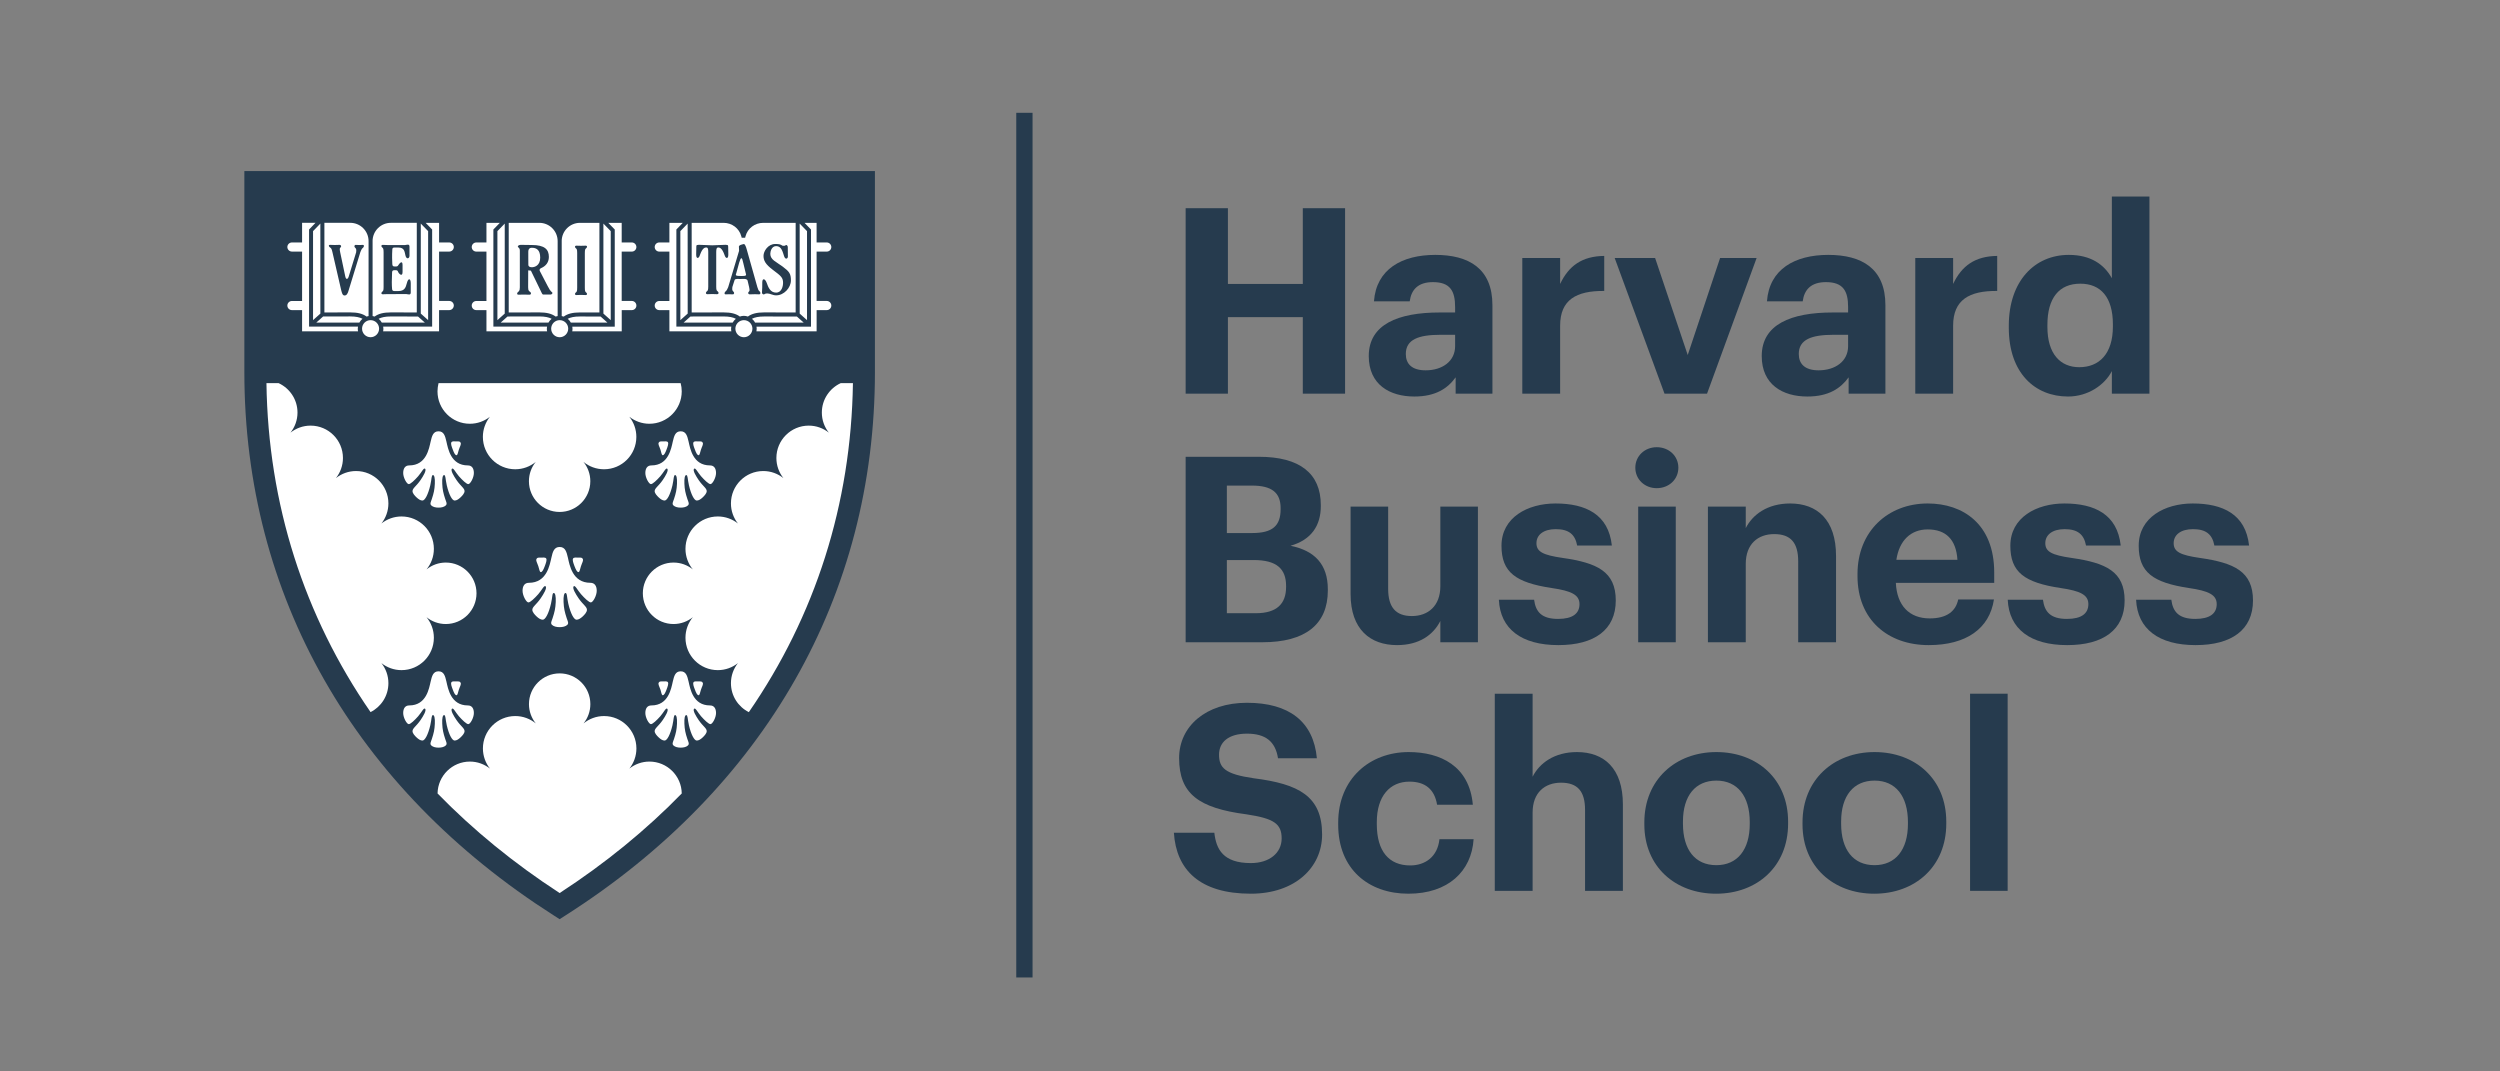 <?xml version="1.0" encoding="UTF-8" standalone="no"?>
<svg width="133" height="57" viewBox="0 0 133 57" fill="none" xmlns="http://www.w3.org/2000/svg">
<rect x="0" y="0" width="133" height="57" fill="#808080" stroke="none"/>
<g clip-path="url(#clip0_822_185)">
<path d="M13 9.099V19.797C13 31.672 18.846 41.936 29.459 48.7L29.772 48.901L30.085 48.7C40.7 41.936 46.546 31.672 46.546 19.797V9.099H13Z" fill="#263B4E"/>
<path d="M45.378 10.269H14.166V19.213H45.378V10.269Z" fill="#263B4E"/>
<path d="M44.731 20.381C44.137 20.652 43.722 21.252 43.722 21.949C43.722 22.353 43.861 22.723 44.095 23.017C43.8 22.784 43.43 22.643 43.025 22.643C42.074 22.643 41.304 23.415 41.304 24.366C41.304 24.77 41.443 25.139 41.676 25.434C41.382 25.2 41.011 25.059 40.606 25.059C39.655 25.059 38.886 25.831 38.886 26.782C38.886 27.186 39.025 27.556 39.258 27.85C38.964 27.617 38.593 27.476 38.188 27.476C37.237 27.476 36.467 28.248 36.467 29.199C36.467 29.614 36.614 29.994 36.858 30.292C36.578 30.065 36.222 29.928 35.832 29.928C34.929 29.928 34.199 30.661 34.199 31.563C34.199 32.467 34.931 33.198 35.832 33.198C36.22 33.198 36.577 33.062 36.858 32.835C36.614 33.133 36.467 33.513 36.467 33.928C36.467 34.88 37.238 35.651 38.188 35.651C38.593 35.651 38.964 35.51 39.258 35.277C39.026 35.571 38.886 35.941 38.886 36.345C38.886 37.02 39.273 37.604 39.838 37.886C43.366 32.776 45.282 26.831 45.376 20.381H44.731Z" fill="white"/>
<path d="M23.275 20.821C23.275 21.773 24.046 22.544 24.996 22.544C25.399 22.544 25.769 22.405 26.063 22.171C25.83 22.466 25.689 22.837 25.689 23.242C25.689 24.195 26.46 24.965 27.41 24.965C27.824 24.965 28.204 24.818 28.501 24.574C28.275 24.854 28.139 25.211 28.139 25.601C28.139 26.505 28.871 27.236 29.772 27.236C30.674 27.236 31.405 26.503 31.405 25.601C31.405 25.213 31.269 24.856 31.042 24.574C31.339 24.818 31.719 24.965 32.134 24.965C33.085 24.965 33.854 24.193 33.854 23.242C33.854 22.837 33.714 22.466 33.48 22.171C33.775 22.403 34.144 22.544 34.547 22.544C35.498 22.544 36.268 21.772 36.268 20.821C36.268 20.669 36.248 20.522 36.21 20.381H23.331C23.297 20.522 23.275 20.669 23.275 20.821Z" fill="white"/>
<path d="M34.55 40.516C34.146 40.516 33.777 40.655 33.483 40.889C33.716 40.594 33.857 40.223 33.857 39.817C33.857 38.865 33.086 38.094 32.136 38.094C31.722 38.094 31.341 38.242 31.044 38.486C31.271 38.206 31.407 37.849 31.407 37.459C31.407 36.555 30.675 35.824 29.774 35.824C28.872 35.824 28.141 36.557 28.141 37.459C28.141 37.847 28.277 38.204 28.504 38.486C28.207 38.242 27.826 38.094 27.412 38.094C26.461 38.094 25.691 38.867 25.691 39.817C25.691 40.223 25.832 40.594 26.065 40.889C25.771 40.657 25.402 40.516 24.998 40.516C24.057 40.516 23.293 41.274 23.278 42.212C25.17 44.154 27.34 45.93 29.773 47.51C32.206 45.928 34.376 44.154 36.269 42.212C36.256 41.274 35.492 40.516 34.55 40.516Z" fill="white"/>
<path d="M20.663 36.345C20.663 35.941 20.524 35.571 20.291 35.277C20.585 35.51 20.956 35.651 21.361 35.651C22.312 35.651 23.082 34.879 23.082 33.928C23.082 33.513 22.935 33.133 22.691 32.835C22.971 33.062 23.327 33.198 23.717 33.198C24.619 33.198 25.35 32.465 25.35 31.563C25.35 30.66 24.618 29.928 23.717 29.928C23.329 29.928 22.972 30.065 22.691 30.292C22.935 29.994 23.082 29.614 23.082 29.199C23.082 28.246 22.311 27.476 21.361 27.476C20.956 27.476 20.585 27.617 20.291 27.85C20.523 27.556 20.663 27.186 20.663 26.782C20.663 25.83 19.892 25.059 18.943 25.059C18.538 25.059 18.167 25.2 17.873 25.434C18.104 25.139 18.245 24.77 18.245 24.366C18.245 23.413 17.474 22.643 16.524 22.643C16.119 22.643 15.748 22.784 15.454 23.017C15.686 22.723 15.827 22.353 15.827 21.949C15.827 21.252 15.412 20.654 14.818 20.381H14.175C14.264 26.823 16.182 32.769 19.714 37.884C20.276 37.602 20.663 37.02 20.663 36.345Z" fill="white"/>
<path d="M24.286 24.217C24.346 24.217 24.36 24.079 24.41 23.925C24.471 23.734 24.551 23.637 24.502 23.546C24.463 23.473 24.397 23.482 24.269 23.482C24.181 23.482 24.056 23.462 24.016 23.526C23.967 23.603 24.03 23.766 24.088 23.916C24.149 24.084 24.21 24.217 24.286 24.217Z" fill="white"/>
<path d="M24.413 25.335C24.6 25.547 24.819 25.755 24.913 25.755C25.021 25.755 25.21 25.412 25.21 25.164C25.21 24.917 25.104 24.76 24.89 24.76C23.974 24.76 23.834 23.852 23.749 23.489C23.682 23.202 23.619 22.945 23.33 22.945C23.041 22.945 22.978 23.202 22.911 23.489C22.826 23.852 22.686 24.76 21.77 24.76C21.558 24.76 21.45 24.917 21.45 25.164C21.45 25.412 21.639 25.755 21.747 25.755C21.841 25.755 22.06 25.547 22.247 25.335C22.424 25.136 22.548 24.851 22.621 24.942C22.693 25.031 22.521 25.323 22.371 25.542C22.149 25.866 21.946 25.971 21.946 26.128C21.946 26.243 22.063 26.372 22.162 26.463C22.262 26.557 22.368 26.629 22.474 26.629C22.604 26.629 22.773 26.323 22.892 25.816C22.97 25.479 22.945 25.274 23.036 25.274C23.105 25.274 23.147 25.437 23.133 25.731C23.119 26.051 23.078 26.231 22.973 26.549C22.925 26.695 22.856 26.804 22.944 26.889C23.028 26.969 23.17 27.006 23.33 27.006C23.489 27.006 23.632 26.97 23.716 26.889C23.804 26.804 23.735 26.695 23.687 26.549C23.582 26.231 23.541 26.051 23.527 25.731C23.513 25.437 23.555 25.274 23.624 25.274C23.715 25.274 23.69 25.479 23.768 25.816C23.885 26.322 24.056 26.629 24.186 26.629C24.292 26.629 24.398 26.557 24.498 26.463C24.597 26.37 24.714 26.242 24.714 26.128C24.714 25.971 24.511 25.868 24.289 25.542C24.139 25.323 23.965 25.031 24.039 24.942C24.112 24.851 24.236 25.136 24.413 25.335Z" fill="white"/>
<path d="M37.166 24.217C37.226 24.217 37.24 24.079 37.29 23.925C37.351 23.734 37.431 23.637 37.382 23.546C37.343 23.473 37.278 23.482 37.149 23.482C37.062 23.482 36.936 23.462 36.896 23.526C36.847 23.603 36.91 23.766 36.968 23.916C37.029 24.084 37.09 24.217 37.166 24.217Z" fill="white"/>
<path d="M37.295 25.335C37.483 25.547 37.702 25.755 37.796 25.755C37.904 25.755 38.093 25.412 38.093 25.164C38.093 24.917 37.986 24.76 37.772 24.76C36.857 24.76 36.716 23.852 36.632 23.489C36.565 23.202 36.502 22.945 36.212 22.945C35.923 22.945 35.861 23.202 35.793 23.489C35.709 23.852 35.568 24.76 34.653 24.76C34.44 24.76 34.332 24.917 34.332 25.164C34.332 25.412 34.522 25.755 34.63 25.755C34.723 25.755 34.942 25.547 35.13 25.335C35.307 25.136 35.43 24.851 35.504 24.942C35.576 25.031 35.404 25.323 35.254 25.542C35.032 25.866 34.828 25.971 34.828 26.128C34.828 26.243 34.946 26.372 35.044 26.463C35.144 26.557 35.251 26.629 35.357 26.629C35.487 26.629 35.656 26.323 35.775 25.816C35.853 25.479 35.828 25.274 35.919 25.274C35.987 25.274 36.029 25.437 36.016 25.731C36.001 26.051 35.961 26.231 35.856 26.549C35.807 26.695 35.739 26.804 35.826 26.889C35.911 26.969 36.053 27.006 36.212 27.006C36.372 27.006 36.514 26.97 36.599 26.889C36.687 26.804 36.618 26.695 36.569 26.549C36.464 26.231 36.424 26.051 36.41 25.731C36.396 25.437 36.438 25.274 36.507 25.274C36.597 25.274 36.572 25.479 36.651 25.816C36.768 26.322 36.938 26.629 37.068 26.629C37.175 26.629 37.281 26.557 37.381 26.463C37.48 26.37 37.597 26.242 37.597 26.128C37.597 25.971 37.394 25.868 37.171 25.542C37.021 25.323 36.848 25.031 36.921 24.942C36.995 24.851 37.118 25.136 37.295 25.335Z" fill="white"/>
<path d="M35.258 24.217C35.335 24.217 35.397 24.084 35.46 23.916C35.516 23.766 35.58 23.602 35.532 23.526C35.49 23.461 35.364 23.483 35.279 23.483C35.15 23.483 35.084 23.473 35.045 23.547C34.997 23.638 35.075 23.733 35.138 23.926C35.185 24.081 35.199 24.217 35.258 24.217Z" fill="white"/>
<path d="M24.286 36.986C24.346 36.986 24.36 36.849 24.41 36.695C24.471 36.504 24.551 36.407 24.502 36.316C24.463 36.242 24.397 36.252 24.269 36.252C24.181 36.252 24.056 36.231 24.016 36.296C23.967 36.372 24.03 36.535 24.088 36.686C24.149 36.853 24.21 36.986 24.286 36.986Z" fill="white"/>
<path d="M24.413 38.104C24.6 38.316 24.819 38.524 24.913 38.524C25.021 38.524 25.21 38.181 25.21 37.933C25.21 37.686 25.104 37.529 24.89 37.529C23.974 37.529 23.834 36.621 23.749 36.258C23.682 35.971 23.619 35.714 23.33 35.714C23.041 35.714 22.978 35.971 22.911 36.258C22.826 36.621 22.686 37.529 21.77 37.529C21.558 37.529 21.45 37.686 21.45 37.933C21.45 38.181 21.639 38.524 21.747 38.524C21.841 38.524 22.06 38.316 22.247 38.104C22.424 37.905 22.548 37.62 22.621 37.711C22.693 37.8 22.521 38.092 22.371 38.311C22.149 38.635 21.946 38.74 21.946 38.897C21.946 39.013 22.063 39.141 22.162 39.232C22.262 39.326 22.368 39.398 22.474 39.398C22.604 39.398 22.773 39.092 22.892 38.585C22.97 38.248 22.945 38.043 23.036 38.043C23.105 38.043 23.147 38.206 23.133 38.5C23.119 38.82 23.078 39 22.973 39.318C22.925 39.464 22.856 39.573 22.944 39.658C23.028 39.738 23.17 39.775 23.33 39.775C23.489 39.775 23.632 39.739 23.716 39.658C23.804 39.573 23.735 39.464 23.687 39.318C23.582 39 23.541 38.82 23.527 38.5C23.513 38.206 23.555 38.043 23.624 38.043C23.715 38.043 23.69 38.248 23.768 38.585C23.885 39.091 24.056 39.398 24.186 39.398C24.292 39.398 24.398 39.326 24.498 39.232C24.597 39.139 24.714 39.011 24.714 38.897C24.714 38.74 24.511 38.637 24.289 38.311C24.139 38.092 23.965 37.8 24.039 37.711C24.112 37.62 24.236 37.905 24.413 38.104Z" fill="white"/>
<path d="M37.166 36.986C37.226 36.986 37.24 36.849 37.29 36.695C37.351 36.504 37.431 36.407 37.382 36.316C37.343 36.242 37.278 36.252 37.149 36.252C37.062 36.252 36.936 36.231 36.896 36.296C36.847 36.372 36.91 36.535 36.968 36.686C37.029 36.853 37.09 36.986 37.166 36.986Z" fill="white"/>
<path d="M34.332 37.933C34.332 38.181 34.522 38.524 34.63 38.524C34.723 38.524 34.942 38.316 35.13 38.104C35.307 37.905 35.43 37.62 35.504 37.711C35.576 37.8 35.404 38.092 35.254 38.311C35.032 38.635 34.828 38.74 34.828 38.897C34.828 39.013 34.946 39.141 35.044 39.232C35.144 39.326 35.251 39.398 35.357 39.398C35.487 39.398 35.656 39.092 35.775 38.585C35.853 38.248 35.828 38.043 35.919 38.043C35.987 38.043 36.029 38.206 36.016 38.5C36.001 38.82 35.961 39 35.856 39.318C35.807 39.464 35.739 39.573 35.826 39.658C35.911 39.738 36.053 39.775 36.212 39.775C36.372 39.775 36.514 39.739 36.599 39.658C36.687 39.573 36.618 39.464 36.569 39.318C36.464 39 36.424 38.82 36.41 38.5C36.396 38.206 36.438 38.043 36.507 38.043C36.597 38.043 36.572 38.248 36.651 38.585C36.768 39.091 36.938 39.398 37.068 39.398C37.175 39.398 37.281 39.326 37.381 39.232C37.48 39.139 37.597 39.011 37.597 38.897C37.597 38.74 37.394 38.637 37.171 38.311C37.021 38.092 36.848 37.8 36.921 37.711C36.995 37.62 37.118 37.905 37.295 38.104C37.483 38.316 37.702 38.524 37.796 38.524C37.904 38.524 38.093 38.181 38.093 37.933C38.093 37.686 37.986 37.529 37.772 37.529C36.857 37.529 36.716 36.621 36.632 36.258C36.565 35.971 36.502 35.714 36.212 35.714C35.923 35.714 35.861 35.971 35.793 36.258C35.709 36.621 35.568 37.529 34.653 37.529C34.439 37.529 34.332 37.686 34.332 37.933Z" fill="white"/>
<path d="M35.258 36.986C35.335 36.986 35.397 36.853 35.46 36.685C35.516 36.535 35.58 36.37 35.532 36.295C35.49 36.229 35.364 36.251 35.279 36.251C35.15 36.251 35.084 36.242 35.045 36.315C34.997 36.406 35.075 36.502 35.138 36.694C35.185 36.849 35.199 36.986 35.258 36.986Z" fill="white"/>
<path d="M30.775 30.436C30.838 30.436 30.853 30.292 30.905 30.129C30.969 29.927 31.052 29.827 31.002 29.731C30.961 29.653 30.891 29.664 30.756 29.664C30.664 29.664 30.533 29.642 30.489 29.711C30.439 29.791 30.505 29.963 30.564 30.121C30.631 30.295 30.695 30.436 30.775 30.436Z" fill="white"/>
<path d="M30.909 31.609C31.106 31.832 31.336 32.049 31.434 32.049C31.547 32.049 31.746 31.689 31.746 31.429C31.746 31.169 31.633 31.005 31.409 31.005C30.449 31.005 30.3 30.051 30.213 29.671C30.142 29.368 30.077 29.099 29.773 29.099C29.47 29.099 29.402 29.368 29.334 29.671C29.244 30.051 29.097 31.005 28.137 31.005C27.913 31.005 27.8 31.169 27.8 31.429C27.8 31.689 27.999 32.049 28.112 32.049C28.21 32.049 28.44 31.83 28.637 31.609C28.824 31.399 28.953 31.102 29.03 31.196C29.107 31.29 28.925 31.595 28.767 31.827C28.534 32.169 28.32 32.278 28.32 32.443C28.32 32.563 28.444 32.698 28.547 32.795C28.651 32.894 28.764 32.969 28.875 32.969C29.011 32.969 29.19 32.648 29.313 32.115C29.396 31.763 29.368 31.547 29.463 31.547C29.535 31.547 29.579 31.719 29.565 32.028C29.549 32.363 29.507 32.552 29.398 32.886C29.348 33.039 29.274 33.154 29.366 33.243C29.456 33.327 29.606 33.365 29.773 33.365C29.941 33.365 30.091 33.327 30.18 33.243C30.272 33.155 30.199 33.039 30.148 32.886C30.039 32.552 29.997 32.363 29.981 32.028C29.967 31.719 30.011 31.547 30.083 31.547C30.178 31.547 30.152 31.761 30.233 32.115C30.357 32.648 30.535 32.969 30.671 32.969C30.782 32.969 30.893 32.892 31 32.795C31.103 32.698 31.226 32.563 31.226 32.443C31.226 32.278 31.014 32.169 30.779 31.827C30.621 31.597 30.439 31.291 30.516 31.196C30.593 31.102 30.723 31.401 30.909 31.609Z" fill="white"/>
<path d="M28.77 30.436C28.852 30.436 28.916 30.295 28.982 30.121C29.041 29.963 29.107 29.791 29.057 29.711C29.013 29.642 28.881 29.664 28.789 29.664C28.655 29.664 28.586 29.654 28.544 29.731C28.494 29.827 28.575 29.927 28.641 30.129C28.692 30.292 28.708 30.436 28.77 30.436Z" fill="white"/>
<path d="M39.579 18.057C39.38 18.057 39.199 17.954 39.094 17.782L39.061 17.728H35.517V16.599H35.077C34.888 16.599 34.734 16.446 34.734 16.256C34.734 16.067 34.888 15.912 35.077 15.912H35.517V13.486H35.077C34.888 13.486 34.734 13.331 34.734 13.141C34.734 12.951 34.888 12.796 35.077 12.796H35.517V11.753H38.5C38.903 11.753 39.268 11.973 39.452 12.325L39.552 12.516L39.653 12.327C39.837 11.974 40.203 11.755 40.607 11.755H43.549V12.798H43.99C44.179 12.798 44.333 12.953 44.333 13.143C44.333 13.332 44.179 13.487 43.99 13.487H43.549V15.91H43.99C44.179 15.91 44.333 16.065 44.333 16.255C44.333 16.444 44.179 16.598 43.99 16.598H43.549V17.727H40.097L40.064 17.782C39.958 17.954 39.778 18.057 39.579 18.057Z" fill="white"/>
<path d="M29.776 18.057C29.577 18.057 29.396 17.954 29.291 17.782L29.258 17.728H25.779V16.599H25.339C25.15 16.599 24.997 16.446 24.997 16.256C24.997 16.067 25.15 15.912 25.339 15.912H25.779V13.486H25.339C25.15 13.486 24.997 13.331 24.997 13.141C24.997 12.951 25.15 12.796 25.339 12.796H25.779V11.753H28.696C29.116 11.753 29.499 12.001 29.674 12.383L29.776 12.607L29.877 12.383C30.052 12.001 30.436 11.753 30.855 11.753H33.176V12.796H33.616C33.805 12.796 33.959 12.951 33.959 13.141C33.959 13.331 33.805 13.486 33.616 13.486H33.176V15.91H33.616C33.805 15.91 33.959 16.065 33.959 16.255C33.959 16.444 33.805 16.598 33.616 16.598H33.176V17.727H30.293L30.261 17.78C30.154 17.954 29.974 18.057 29.776 18.057Z" fill="white"/>
<path d="M19.715 18.057C19.516 18.057 19.334 17.954 19.23 17.782L19.197 17.728H15.971V16.599H15.532C15.342 16.599 15.189 16.446 15.189 16.256C15.189 16.067 15.342 15.912 15.532 15.912H15.971V13.486H15.532C15.342 13.486 15.189 13.331 15.189 13.141C15.189 12.951 15.342 12.796 15.532 12.796H15.971V11.753H18.637C19.056 11.753 19.439 12.001 19.613 12.383L19.715 12.607L19.816 12.383C19.992 12.001 20.375 11.753 20.794 11.753H23.459V12.796H23.899C24.088 12.796 24.242 12.951 24.242 13.141C24.242 13.331 24.088 13.486 23.899 13.486H23.459V15.91H23.899C24.088 15.91 24.242 16.065 24.242 16.255C24.242 16.444 24.088 16.598 23.899 16.598H23.459V17.727H20.233L20.2 17.78C20.095 17.954 19.913 18.057 19.715 18.057Z" fill="white"/>
<path d="M40.632 15.663C40.686 15.663 40.675 15.611 40.821 15.611C40.966 15.611 41.112 15.713 41.292 15.713C41.706 15.713 42.077 15.309 42.077 14.917C42.077 14.559 41.988 14.446 41.644 14.187C41.3 13.929 40.98 13.824 40.98 13.505C40.98 13.39 41.043 13.093 41.292 13.093C41.584 13.093 41.636 13.404 41.716 13.636C41.784 13.836 41.92 13.757 41.916 13.642C41.91 13.53 41.91 13.21 41.91 13.138C41.91 13.066 41.83 12.999 41.791 13.052C41.764 13.088 41.636 13.079 41.623 13.069C41.525 12.995 41.429 12.98 41.242 12.98C40.857 12.98 40.619 13.365 40.619 13.609C40.619 13.855 40.711 14.054 41.129 14.366C41.547 14.679 41.659 14.77 41.659 15.044C41.659 15.215 41.593 15.567 41.287 15.567C40.983 15.567 40.869 15.282 40.791 15.056C40.707 14.815 40.553 14.781 40.553 15.024C40.553 15.166 40.553 15.435 40.539 15.528C40.522 15.62 40.58 15.663 40.632 15.663Z" fill="#263B4E"/>
<path d="M38.211 13.164C38.294 13.164 38.413 13.209 38.531 13.529C38.573 13.642 38.599 13.721 38.67 13.721C38.739 13.721 38.746 13.602 38.746 13.529C38.746 13.455 38.739 13.184 38.739 13.123C38.739 13.031 38.732 13.01 38.412 13.031C38.183 13.045 38.022 13.051 37.891 13.051C37.758 13.051 37.6 13.045 37.37 13.031C37.051 13.01 37.044 13.031 37.044 13.123C37.044 13.184 37.037 13.455 37.037 13.529C37.037 13.602 37.044 13.721 37.112 13.721C37.184 13.721 37.21 13.642 37.251 13.529C37.37 13.209 37.487 13.164 37.572 13.164C37.654 13.164 37.679 13.23 37.679 13.402V15.247C37.676 15.452 37.654 15.458 37.592 15.511C37.528 15.565 37.544 15.659 37.647 15.651C37.75 15.643 37.789 15.643 37.891 15.643C37.992 15.643 38.033 15.643 38.135 15.651C38.238 15.657 38.254 15.565 38.191 15.511C38.127 15.458 38.105 15.452 38.103 15.247V13.402C38.105 13.23 38.129 13.164 38.211 13.164Z" fill="#263B4E"/>
<path d="M38.584 15.518C38.529 15.571 38.531 15.668 38.609 15.66C38.687 15.654 38.717 15.654 38.793 15.654C38.87 15.654 38.898 15.654 38.975 15.66C39.051 15.668 39.077 15.588 39.037 15.535C38.997 15.483 38.929 15.475 38.962 15.27L39.081 14.896C39.112 14.813 39.303 14.843 39.403 14.843C39.502 14.843 39.727 14.805 39.77 14.922L39.852 15.269C39.895 15.474 39.876 15.482 39.824 15.533C39.776 15.586 39.807 15.666 39.904 15.659C40.003 15.652 40.068 15.652 40.167 15.652C40.267 15.652 40.278 15.652 40.378 15.659C40.478 15.666 40.464 15.538 40.414 15.504C40.342 15.45 40.339 15.405 40.29 15.269L39.721 13.251C39.677 13.084 39.613 12.973 39.574 12.982C39.45 13.01 39.302 13.043 39.31 13.126L39.319 13.344L38.742 15.27C38.659 15.469 38.64 15.464 38.584 15.518ZM39.172 14.528L39.325 13.972C39.416 13.659 39.474 13.648 39.543 13.994L39.671 14.525C39.716 14.656 39.702 14.684 39.453 14.684C39.133 14.683 39.112 14.659 39.172 14.528Z" fill="#263B4E"/>
<path d="M43.985 15.798H43.658V13.599H43.987C44.237 13.599 44.442 13.394 44.442 13.142C44.442 12.89 44.239 12.685 43.987 12.685H43.658V11.642H40.603C40.153 11.642 39.749 11.892 39.549 12.273C39.349 11.892 38.947 11.642 38.496 11.642H35.399V12.685H35.072C34.82 12.685 34.617 12.89 34.617 13.142C34.617 13.394 34.822 13.599 35.072 13.599H35.399V15.8H35.072C34.82 15.8 34.617 16.005 34.617 16.257C34.617 16.509 34.822 16.713 35.072 16.713H35.399V17.842H38.994C39.114 18.039 39.328 18.172 39.574 18.172C39.821 18.172 40.036 18.039 40.154 17.842H43.658V16.713H43.987C44.237 16.713 44.442 16.508 44.442 16.257C44.441 16.003 44.237 15.798 43.985 15.798ZM42.543 11.895L42.933 12.296V17.031L42.543 16.683V11.895ZM36.797 11.855H38.496C38.939 11.855 39.325 12.148 39.437 12.567L39.457 12.647H39.641L39.662 12.567C39.773 12.148 40.159 11.855 40.602 11.855H42.329V16.624L40.654 16.62C40.266 16.62 39.993 16.688 39.788 16.84C39.721 16.818 39.649 16.802 39.574 16.802C39.499 16.802 39.427 16.818 39.36 16.84C39.155 16.686 38.881 16.62 38.495 16.62L36.797 16.624V11.855ZM36.585 16.683L36.195 17.031V12.296L36.583 11.895L36.585 16.683ZM35.612 17.628V16.498H35.072C34.939 16.498 34.83 16.39 34.83 16.256C34.83 16.121 34.939 16.013 35.072 16.013H35.612V13.385H35.072C34.939 13.385 34.83 13.275 34.83 13.142C34.83 13.007 34.939 12.899 35.072 12.899H35.612V11.855H36.325L35.983 12.209V17.375H38.905C38.898 17.411 38.894 17.449 38.894 17.486C38.894 17.535 38.898 17.582 38.908 17.626H35.612V17.628ZM38.978 17.162H36.369L36.732 16.838L38.496 16.835C38.795 16.835 38.998 16.88 39.147 16.959C39.078 17.017 39.022 17.084 38.978 17.162ZM39.576 17.941C39.325 17.941 39.122 17.737 39.122 17.486C39.122 17.236 39.325 17.032 39.576 17.032C39.826 17.032 40.029 17.236 40.029 17.486C40.029 17.737 39.824 17.941 39.576 17.941ZM40.003 16.96C40.153 16.88 40.356 16.837 40.654 16.837L42.395 16.84L42.759 17.164H40.17C40.13 17.084 40.072 17.017 40.003 16.96ZM43.985 16.498H43.444V17.628H40.242C40.251 17.582 40.256 17.535 40.256 17.488C40.256 17.451 40.251 17.413 40.245 17.377H43.145V12.21L42.801 11.856H43.443V12.899H43.984C44.117 12.899 44.226 13.009 44.226 13.142C44.226 13.277 44.118 13.385 43.984 13.385H43.443V16.011H43.984C44.117 16.011 44.226 16.121 44.226 16.254C44.228 16.389 44.118 16.498 43.985 16.498Z" fill="#263B4E"/>
<path d="M30.623 15.571C30.564 15.623 30.58 15.704 30.677 15.697C30.774 15.689 30.811 15.689 30.91 15.689C31.007 15.689 31.044 15.689 31.143 15.697C31.24 15.703 31.256 15.623 31.195 15.571C31.135 15.518 31.115 15.512 31.113 15.305V13.462C31.115 13.255 31.135 13.249 31.195 13.195C31.256 13.142 31.24 13.062 31.143 13.07C31.046 13.076 31.008 13.076 30.91 13.076C30.811 13.076 30.774 13.076 30.677 13.07C30.58 13.062 30.564 13.144 30.623 13.195C30.685 13.249 30.705 13.255 30.706 13.462V15.307C30.705 15.51 30.685 15.518 30.623 15.571Z" fill="#263B4E"/>
<path d="M33.616 15.798H33.289V13.599H33.616C33.867 13.599 34.071 13.394 34.071 13.142C34.071 12.89 33.866 12.685 33.616 12.685H33.289V11.642H30.855C30.376 11.642 29.963 11.927 29.775 12.337C29.588 11.927 29.175 11.642 28.696 11.642H25.666V12.685H25.339C25.087 12.685 24.884 12.89 24.884 13.142C24.884 13.394 25.089 13.599 25.339 13.599H25.666V15.8H25.339C25.087 15.8 24.884 16.005 24.884 16.257C24.884 16.508 25.089 16.713 25.339 16.713H25.666V17.842H29.193C29.314 18.039 29.528 18.172 29.774 18.172C30.021 18.172 30.235 18.039 30.354 17.842H33.285V16.713H33.612C33.864 16.713 34.068 16.508 34.068 16.257C34.071 16.003 33.866 15.798 33.616 15.798ZM32.101 11.895L32.491 12.296V17.031L32.101 16.683V11.895ZM29.882 12.829C29.882 12.292 30.318 11.855 30.855 11.855H31.889V16.624L30.855 16.622C30.468 16.622 30.196 16.689 29.991 16.843C29.955 16.83 29.921 16.821 29.883 16.816V12.829H29.882ZM27.064 11.855H28.694C29.231 11.855 29.667 12.292 29.667 12.829V16.815C29.63 16.821 29.594 16.83 29.559 16.841C29.355 16.688 29.082 16.62 28.694 16.62L27.064 16.625V11.855ZM26.852 16.683L26.462 17.031V12.296L26.852 11.895V16.683ZM25.879 17.628V16.498H25.339C25.204 16.498 25.096 16.39 25.096 16.256C25.096 16.121 25.206 16.013 25.339 16.013H25.879V13.385H25.339C25.204 13.385 25.096 13.275 25.096 13.142C25.096 13.009 25.206 12.899 25.339 12.899H25.879V11.855H26.592L26.248 12.209V17.375H29.103C29.096 17.411 29.092 17.449 29.092 17.486C29.092 17.535 29.096 17.582 29.106 17.626H25.879V17.628ZM29.178 17.162H26.636L27 16.838L28.696 16.835C28.995 16.835 29.198 16.88 29.347 16.959C29.278 17.017 29.221 17.084 29.178 17.162ZM29.775 17.941C29.525 17.941 29.322 17.737 29.322 17.486C29.322 17.236 29.525 17.032 29.775 17.032C30.026 17.032 30.229 17.236 30.229 17.486C30.229 17.737 30.024 17.941 29.775 17.941ZM30.202 16.96C30.352 16.88 30.556 16.837 30.853 16.837L31.953 16.84L32.317 17.164H30.37C30.329 17.084 30.271 17.017 30.202 16.96ZM33.616 16.498H33.076V17.628H30.443C30.453 17.582 30.457 17.535 30.457 17.488C30.457 17.451 30.453 17.413 30.446 17.377H32.705V12.21L32.361 11.856H33.074V12.899H33.614C33.747 12.899 33.856 13.009 33.856 13.142C33.856 13.275 33.747 13.385 33.614 13.385H33.074V16.011H33.614C33.747 16.011 33.856 16.121 33.856 16.254C33.858 16.389 33.748 16.498 33.616 16.498Z" fill="#263B4E"/>
<path d="M28.097 15.285L28.101 14.383L28.244 14.398C28.29 14.475 28.787 15.532 28.829 15.606C28.873 15.679 28.897 15.671 28.897 15.671H29.261C29.4 15.671 29.402 15.573 29.377 15.556C29.338 15.526 29.303 15.493 29.247 15.416C29.191 15.339 28.773 14.513 28.743 14.464C28.714 14.415 28.706 14.398 28.706 14.365C28.706 14.332 28.726 14.289 28.789 14.262C29.012 14.168 29.2 13.977 29.2 13.67C29.2 13.266 28.973 13.034 28.285 13.034C28.113 13.034 27.808 13.026 27.702 13.026C27.595 13.026 27.503 13.098 27.575 13.159C27.648 13.219 27.655 13.264 27.655 13.352V15.285C27.655 15.491 27.595 15.498 27.542 15.551C27.49 15.604 27.503 15.684 27.589 15.678C27.673 15.671 27.774 15.671 27.861 15.671C27.958 15.671 28.058 15.671 28.158 15.678C28.257 15.684 28.274 15.59 28.215 15.538C28.155 15.485 28.097 15.491 28.097 15.285ZM28.105 13.394C28.105 13.175 28.254 13.169 28.387 13.188C28.518 13.208 28.739 13.275 28.739 13.706C28.739 14.138 28.434 14.218 28.294 14.218C28.155 14.218 28.108 14.157 28.108 14.091L28.105 13.7V13.394Z" fill="#263B4E"/>
<path d="M23.899 15.798H23.572V13.599H23.899C24.151 13.599 24.354 13.394 24.354 13.141C24.354 12.889 24.149 12.684 23.899 12.684H23.572V11.641H20.794C20.315 11.641 19.902 11.926 19.714 12.336C19.526 11.926 19.114 11.641 18.635 11.641H15.858V12.684H15.531C15.28 12.684 15.076 12.889 15.076 13.141C15.076 13.394 15.281 13.599 15.531 13.599H15.858V15.799H15.531C15.28 15.799 15.076 16.004 15.076 16.256C15.076 16.507 15.281 16.712 15.531 16.712H15.858V17.841H19.134C19.254 18.039 19.469 18.172 19.714 18.172C19.96 18.172 20.176 18.039 20.295 17.841H23.57V16.712H23.897C24.149 16.712 24.352 16.507 24.352 16.256C24.355 16.003 24.151 15.798 23.899 15.798ZM22.386 11.895L22.776 12.296V17.03L22.386 16.683V11.895ZM19.821 12.828C19.821 12.291 20.257 11.854 20.794 11.854H22.173V16.623L20.794 16.62C20.407 16.62 20.135 16.687 19.93 16.841C19.894 16.828 19.86 16.819 19.822 16.814V12.828H19.821ZM17.257 11.854H18.635C19.172 11.854 19.608 12.291 19.608 12.828V16.814C19.57 16.82 19.534 16.83 19.5 16.841C19.295 16.687 19.023 16.62 18.637 16.62L17.258 16.623V11.854H17.257ZM17.044 16.683L16.654 17.03V12.296L17.043 11.895L17.044 16.683ZM16.071 17.627V16.498H15.53C15.397 16.498 15.287 16.39 15.287 16.255C15.287 16.12 15.397 16.012 15.53 16.012H16.071V13.384H15.53C15.397 13.384 15.287 13.275 15.287 13.141C15.287 13.008 15.397 12.899 15.53 12.899H16.071V11.854H16.784L16.442 12.21V17.376H19.045C19.038 17.412 19.034 17.45 19.034 17.488C19.034 17.536 19.038 17.583 19.048 17.627H16.071ZM19.118 17.162H16.827L17.189 16.837L18.633 16.834C18.932 16.834 19.136 16.88 19.284 16.958C19.218 17.016 19.16 17.083 19.118 17.162ZM19.714 17.94C19.464 17.94 19.261 17.736 19.261 17.486C19.261 17.235 19.464 17.032 19.714 17.032C19.965 17.032 20.168 17.235 20.168 17.486C20.168 17.736 19.965 17.94 19.714 17.94ZM20.143 16.96C20.293 16.88 20.496 16.836 20.794 16.836L22.239 16.839L22.604 17.163H20.312C20.268 17.083 20.212 17.016 20.143 16.96ZM23.899 16.498H23.358V17.627H20.382C20.392 17.581 20.396 17.534 20.396 17.488C20.396 17.45 20.392 17.412 20.385 17.376H22.99V12.21L22.646 11.856H23.359V12.899H23.9C24.035 12.899 24.143 13.008 24.143 13.141C24.143 13.275 24.033 13.384 23.9 13.384H23.359V16.011H23.9C24.035 16.011 24.143 16.12 24.143 16.253C24.141 16.388 24.033 16.498 23.899 16.498Z" fill="#263B4E"/>
<path d="M20.324 15.529C20.265 15.583 20.279 15.662 20.377 15.655C20.474 15.648 20.512 15.647 20.609 15.647L21.621 15.645C21.701 15.65 21.852 15.722 21.852 15.564V15.074C21.852 14.807 21.719 14.76 21.64 15.08C21.586 15.291 21.521 15.484 21.195 15.484H20.984C20.898 15.484 20.867 15.451 20.859 15.377C20.839 15.191 20.839 14.856 20.859 14.489C20.864 14.383 20.912 14.374 21.017 14.374C21.123 14.374 21.151 14.383 21.183 14.469C21.22 14.569 21.416 14.749 21.416 14.469V14.098C21.416 13.819 21.244 14.018 21.197 14.098C21.15 14.178 21.125 14.178 21.017 14.178C20.912 14.178 20.878 14.157 20.871 14.051C20.862 13.877 20.851 13.6 20.871 13.274C20.876 13.202 20.898 13.169 20.984 13.169H21.195C21.521 13.169 21.521 13.389 21.572 13.601C21.625 13.813 21.785 13.76 21.785 13.608V13.118C21.785 12.958 21.633 13.031 21.553 13.036H20.609C20.512 13.036 20.474 13.036 20.377 13.028C20.279 13.022 20.265 13.102 20.324 13.155C20.385 13.208 20.405 13.215 20.407 13.42V15.265C20.407 15.47 20.385 15.478 20.324 15.529Z" fill="#263B4E"/>
<path d="M19.322 13.171C19.377 13.117 19.375 13.021 19.299 13.028C19.221 13.036 19.191 13.036 19.116 13.036C19.039 13.036 19.009 13.036 18.934 13.028C18.859 13.022 18.834 13.1 18.873 13.155C18.912 13.208 18.98 13.215 18.948 13.42L18.557 14.696C18.512 14.857 18.41 14.911 18.366 14.695L18.097 13.418C18.055 13.213 18.076 13.205 18.126 13.154C18.176 13.1 18.143 13.021 18.046 13.027C17.949 13.034 17.91 13.034 17.811 13.034C17.711 13.034 17.674 13.034 17.572 13.027C17.472 13.021 17.473 13.099 17.545 13.154C17.617 13.207 17.641 13.213 17.686 13.418L18.151 15.435C18.194 15.603 18.224 15.72 18.334 15.72C18.443 15.72 18.506 15.609 18.549 15.442L19.169 13.418C19.247 13.219 19.266 13.224 19.322 13.171Z" fill="#263B4E"/>
<path d="M54.932 6H54.065V52H54.932V6Z" fill="#263B4E"/>
<path d="M63.076 20.943H65.325V16.872H69.309V20.943H71.558V11.076H69.309V15.106H65.325V11.076H63.076V20.943Z" fill="#263B4E"/>
<path d="M75.247 21.095C76.385 21.095 77.024 20.653 77.44 20.074V20.943H79.397V16.237C79.397 14.278 78.134 13.56 76.357 13.56C74.581 13.56 73.22 14.319 73.095 16.03H74.997C75.08 15.409 75.441 15.009 76.232 15.009C77.148 15.009 77.412 15.478 77.412 16.334V16.624H76.593C74.372 16.624 72.818 17.259 72.818 18.942C72.818 20.46 73.928 21.095 75.247 21.095ZM75.844 19.701C75.108 19.701 74.789 19.356 74.789 18.832C74.789 18.059 75.469 17.811 76.635 17.811H77.412V18.418C77.412 19.218 76.732 19.701 75.844 19.701Z" fill="#263B4E"/>
<path d="M80.986 20.943H82.999V17.328C82.999 15.948 83.859 15.465 85.345 15.478V13.615C84.165 13.629 83.457 14.14 82.999 15.106V13.726H80.986V20.943Z" fill="#263B4E"/>
<path d="M88.552 20.943H90.814L93.452 13.726H91.509L89.787 18.887L88.052 13.726H85.901L88.552 20.943Z" fill="#263B4E"/>
<path d="M96.154 21.095C97.292 21.095 97.93 20.653 98.347 20.074V20.943H100.304V16.237C100.304 14.278 99.041 13.56 97.264 13.56C95.487 13.56 94.127 14.319 94.002 16.03H95.904C95.987 15.409 96.348 15.009 97.139 15.009C98.055 15.009 98.319 15.478 98.319 16.334V16.624H97.5C95.279 16.624 93.724 17.259 93.724 18.942C93.724 20.46 94.835 21.095 96.154 21.095ZM96.75 19.701C96.015 19.701 95.695 19.356 95.695 18.832C95.695 18.059 96.376 17.811 97.542 17.811H98.319V18.418C98.319 19.218 97.639 19.701 96.75 19.701Z" fill="#263B4E"/>
<path d="M101.893 20.943H103.906V17.328C103.906 15.948 104.766 15.465 106.251 15.478V13.615C105.072 13.629 104.364 14.14 103.906 15.106V13.726H101.893V20.943Z" fill="#263B4E"/>
<path d="M110.019 21.095C111.088 21.095 111.976 20.474 112.351 19.742V20.943H114.35V10.455H112.351V14.802C111.948 14.071 111.227 13.56 110.061 13.56C108.242 13.56 106.868 14.954 106.868 17.328V17.438C106.868 19.839 108.256 21.095 110.019 21.095ZM110.616 19.535C109.616 19.535 108.922 18.832 108.922 17.396V17.286C108.922 15.851 109.547 15.092 110.671 15.092C111.768 15.092 112.406 15.823 112.406 17.259V17.369C112.406 18.832 111.671 19.535 110.616 19.535Z" fill="#263B4E"/>
<path d="M63.076 34.168H67.157C69.448 34.168 70.641 33.216 70.641 31.408V31.353C70.641 30.028 69.947 29.297 68.656 29.035C69.767 28.717 70.267 27.958 70.267 26.923V26.868C70.267 25.184 69.142 24.301 66.977 24.301H63.076V34.168ZM65.269 32.623V29.794H66.699C67.921 29.794 68.42 30.263 68.42 31.174V31.229C68.42 32.126 67.921 32.623 66.81 32.623H65.269ZM65.269 28.358V25.833H66.602C67.657 25.833 68.129 26.206 68.129 27.034V27.089C68.129 27.972 67.699 28.358 66.616 28.358H65.269Z" fill="#263B4E"/>
<path d="M74.322 34.32C75.516 34.32 76.252 33.768 76.626 33.036V34.168H78.625V26.951H76.626V31.187C76.626 32.25 75.96 32.774 75.113 32.774C74.253 32.774 73.85 32.305 73.85 31.325V26.951H71.851V31.601C71.851 33.492 72.906 34.32 74.322 34.32Z" fill="#263B4E"/>
<path d="M82.905 34.32C84.821 34.32 85.959 33.506 85.959 31.946C85.959 30.401 84.96 29.945 83.141 29.683C82.086 29.531 81.739 29.352 81.739 28.897C81.739 28.455 82.114 28.151 82.766 28.151C83.46 28.151 83.793 28.427 83.905 29.021H85.751C85.57 27.365 84.363 26.785 82.752 26.785C81.267 26.785 79.879 27.53 79.879 29.035C79.879 30.442 80.629 30.994 82.558 31.284C83.599 31.436 84.029 31.643 84.029 32.14C84.029 32.636 83.669 32.926 82.891 32.926C82.017 32.926 81.698 32.554 81.614 31.905H79.74C79.81 33.464 80.948 34.32 82.905 34.32Z" fill="#263B4E"/>
<path d="M87.152 34.168H89.151V26.951H87.152V34.168ZM88.137 25.971C88.79 25.971 89.289 25.502 89.289 24.881C89.289 24.26 88.79 23.791 88.137 23.791C87.499 23.791 86.999 24.26 86.999 24.881C86.999 25.502 87.499 25.971 88.137 25.971Z" fill="#263B4E"/>
<path d="M90.861 34.168H92.874V30.001C92.874 28.938 93.526 28.414 94.387 28.414C95.275 28.414 95.664 28.883 95.664 29.863V34.168H97.677V29.573C97.677 27.641 96.664 26.785 95.234 26.785C94.027 26.785 93.235 27.379 92.874 28.096V26.951H90.861V34.168Z" fill="#263B4E"/>
<path d="M102.608 34.32C104.593 34.32 105.842 33.451 106.078 31.891H104.177C104.052 32.498 103.594 32.899 102.664 32.899C101.567 32.899 100.915 32.209 100.859 31.008H106.092V30.456C106.092 27.875 104.427 26.785 102.553 26.785C100.443 26.785 98.819 28.262 98.819 30.539V30.649C98.819 32.954 100.415 34.32 102.608 34.32ZM100.887 29.78C101.04 28.759 101.65 28.165 102.553 28.165C103.51 28.165 104.066 28.69 104.135 29.78H100.887Z" fill="#263B4E"/>
<path d="M109.976 34.32C111.892 34.32 113.03 33.506 113.03 31.946C113.03 30.401 112.031 29.945 110.212 29.683C109.157 29.531 108.81 29.352 108.81 28.897C108.81 28.455 109.185 28.151 109.837 28.151C110.531 28.151 110.865 28.427 110.976 29.021H112.822C112.641 27.365 111.434 26.785 109.823 26.785C108.338 26.785 106.95 27.53 106.95 29.035C106.95 30.442 107.7 30.994 109.629 31.284C110.67 31.436 111.101 31.643 111.101 32.14C111.101 32.636 110.74 32.926 109.962 32.926C109.088 32.926 108.769 32.554 108.685 31.905H106.811C106.881 33.464 108.019 34.32 109.976 34.32Z" fill="#263B4E"/>
<path d="M116.805 34.32C118.721 34.32 119.859 33.506 119.859 31.946C119.859 30.401 118.859 29.945 117.041 29.683C115.986 29.531 115.639 29.352 115.639 28.897C115.639 28.455 116.014 28.151 116.666 28.151C117.36 28.151 117.693 28.427 117.804 29.021H119.651C119.47 27.365 118.263 26.785 116.652 26.785C115.167 26.785 113.779 27.53 113.779 29.035C113.779 30.442 114.529 30.994 116.458 31.284C117.499 31.436 117.929 31.643 117.929 32.14C117.929 32.636 117.568 32.926 116.791 32.926C115.917 32.926 115.597 32.554 115.514 31.905H113.64C113.71 33.464 114.848 34.32 116.805 34.32Z" fill="#263B4E"/>
<path d="M66.546 47.545C68.892 47.545 70.336 46.151 70.336 44.398C70.336 42.356 69.1 41.708 66.699 41.404C65.172 41.183 64.853 40.852 64.853 40.148C64.853 39.486 65.353 39.03 66.338 39.03C67.324 39.03 67.851 39.444 67.99 40.341H70.058C69.878 38.382 68.573 37.388 66.338 37.388C64.145 37.388 62.729 38.644 62.729 40.328C62.729 42.232 63.77 42.991 66.31 43.322C67.768 43.543 68.184 43.819 68.184 44.605C68.184 45.378 67.532 45.916 66.546 45.916C65.075 45.916 64.7 45.185 64.603 44.302H62.451C62.576 46.275 63.826 47.545 66.546 47.545Z" fill="#263B4E"/>
<path d="M74.926 47.545C77.036 47.545 78.285 46.358 78.396 44.647H76.578C76.481 45.572 75.828 46.041 75.023 46.041C73.899 46.041 73.246 45.295 73.246 43.846V43.736C73.246 42.356 73.94 41.583 74.981 41.583C75.8 41.583 76.314 41.97 76.453 42.812H78.355C78.174 40.742 76.619 40.01 74.94 40.01C72.871 40.01 71.192 41.431 71.192 43.764V43.874C71.192 46.234 72.802 47.545 74.926 47.545Z" fill="#263B4E"/>
<path d="M79.522 47.393H81.535V43.225C81.535 42.163 82.187 41.639 83.048 41.639C83.936 41.639 84.325 42.108 84.325 43.088V47.393H86.338V42.798C86.338 40.866 85.325 40.01 83.895 40.01C82.687 40.01 81.896 40.604 81.535 41.321V36.905H79.522V47.393Z" fill="#263B4E"/>
<path d="M91.31 46.027C90.172 46.027 89.533 45.199 89.533 43.819V43.709C89.533 42.328 90.2 41.528 91.31 41.528C92.434 41.528 93.087 42.356 93.087 43.736V43.833C93.087 45.199 92.434 46.027 91.31 46.027ZM91.296 47.545C93.476 47.545 95.127 46.096 95.127 43.819V43.709C95.127 41.459 93.49 40.01 91.31 40.01C89.131 40.01 87.479 41.487 87.479 43.75V43.86C87.479 46.11 89.131 47.545 91.296 47.545Z" fill="#263B4E"/>
<path d="M99.725 46.027C98.587 46.027 97.948 45.199 97.948 43.819V43.709C97.948 42.328 98.615 41.528 99.725 41.528C100.849 41.528 101.502 42.356 101.502 43.736V43.833C101.502 45.199 100.849 46.027 99.725 46.027ZM99.711 47.545C101.89 47.545 103.542 46.096 103.542 43.819V43.709C103.542 41.459 101.904 40.01 99.725 40.01C97.546 40.01 95.894 41.487 95.894 43.75V43.86C95.894 46.11 97.546 47.545 99.711 47.545Z" fill="#263B4E"/>
<path d="M104.808 47.393H106.807V36.905H104.808V47.393Z" fill="#263B4E"/>
</g>
<defs>
<clipPath id="clip0_822_185">
<rect width="107" height="46" fill="white" transform="translate(13 6)"/>
</clipPath>
</defs>
</svg>

